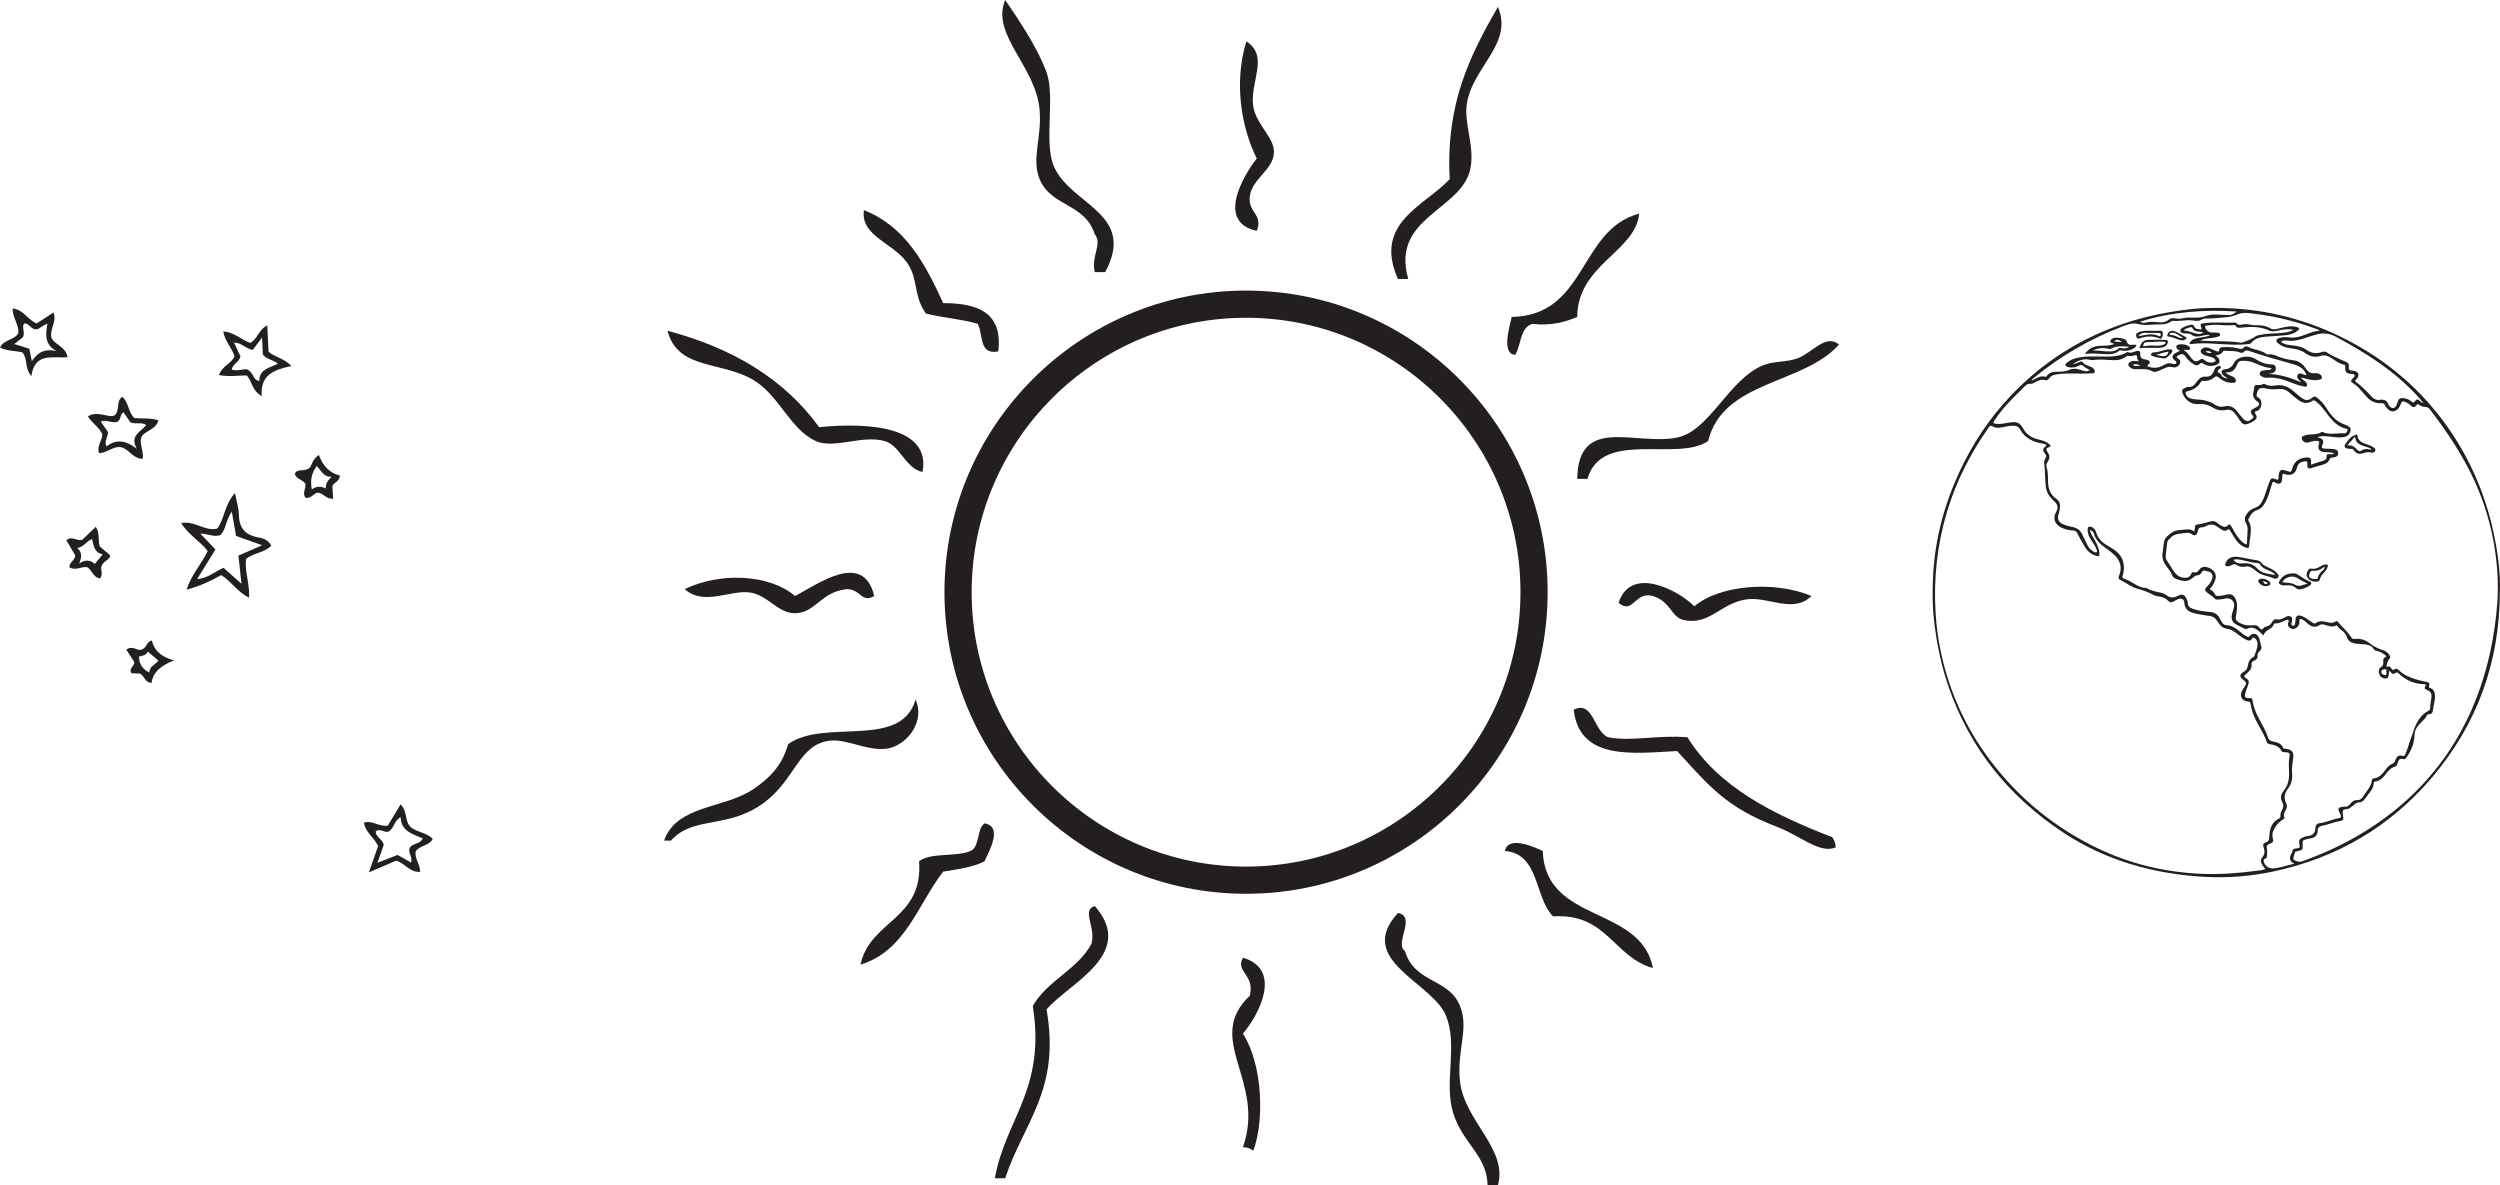 <?xml version="1.0" encoding="UTF-8"?>
<svg xmlns="http://www.w3.org/2000/svg" xmlns:xlink="http://www.w3.org/1999/xlink" width="366.684pt" height="173.827pt" viewBox="0 0 366.684 173.827" version="1.1">
<defs>
<clipPath id="clip1">
  <path d="M 283 45 L 366.684 45 L 366.684 129 L 283 129 Z M 283 45 "/>
</clipPath>
<clipPath id="clip2">
  <path d="M 203 133 L 220 133 L 220 173.828 L 203 173.828 Z M 203 133 "/>
</clipPath>
</defs>
<g id="surface1">
<g clip-path="url(#clip1)" clip-rule="nonzero">
<path style=" stroke:none;fill-rule:evenodd;fill:rgb(13.73%,12.16%,12.549%);fill-opacity:1;" d="M 323.48 51.559 C 323.738 51.738 324.02 51.82 324.383 51.777 C 324.125 51.41 323.809 51.473 323.48 51.559 M 314.012 53.574 C 313.621 53.574 313.242 53.234 312.805 53.543 C 313.336 53.742 313.398 53.746 314.012 53.574 M 350.043 98.594 C 349.93 98.48 350.188 98.156 349.859 98.164 C 349.629 98.168 349.293 98.227 349.281 98.547 C 349.273 98.84 349.535 98.988 349.805 99.012 C 350.078 99.031 350.016 98.781 350.043 98.594 M 328.031 45.688 C 323.266 45.379 318.578 45.734 313.926 47.168 C 314.219 47.426 314.457 47.387 314.691 47.32 C 315.324 47.152 315.965 47.195 316.602 47.266 C 317.141 47.324 317.637 47.258 318.066 46.914 C 318.336 46.703 318.633 46.605 318.961 46.68 C 319.371 46.773 319.781 46.77 320.184 46.676 C 321.266 46.422 322.371 46.793 323.496 46.355 C 324.535 45.949 325.758 46.207 326.898 46.215 C 327.363 46.215 327.715 46 328.031 45.688 M 355.457 59.102 C 355.121 58.715 354.859 58.398 354.582 58.098 C 351.188 54.387 347.012 51.746 342.625 49.398 C 341.781 48.945 340.871 48.781 339.926 49.02 C 339.41 49.152 338.902 49.309 338.398 49.484 C 337.426 49.82 336.457 50.109 335.406 49.949 C 335.125 49.91 334.84 49.941 334.547 50.109 C 334.941 50.484 335.402 50.559 335.867 50.613 C 336.703 50.707 337.547 50.781 338.258 51.285 C 338.938 51.77 339.656 51.926 340.461 51.664 C 340.719 51.582 341.031 51.504 341.262 51.668 C 342.141 52.297 343.16 52.637 344.121 53.09 C 344.441 53.238 344.574 53.457 344.512 53.773 C 344.418 54.254 344.684 54.352 345.066 54.367 C 345.172 54.371 345.277 54.391 345.383 54.418 C 345.898 54.559 346.051 54.914 345.797 55.387 C 345.734 55.504 345.641 55.613 345.543 55.707 C 345.398 55.852 345.414 55.949 345.586 56.062 C 346.457 56.645 347.145 57.426 347.859 58.176 C 348.191 58.527 348.543 58.719 349.023 58.645 C 349.645 58.551 350.125 58.703 350.328 59.367 C 350.355 59.449 350.426 59.523 350.484 59.59 C 350.844 59.984 351.281 59.926 351.5 59.438 C 351.598 59.234 351.652 59.012 351.73 58.797 C 351.84 58.512 352.027 58.371 352.359 58.383 C 352.902 58.406 353.363 58.602 353.773 58.941 C 353.938 59.074 354.016 59.082 354.164 58.898 C 354.5 58.48 354.633 58.492 355.023 58.887 C 355.113 58.977 355.199 59.055 355.457 59.102 M 303.988 53.406 C 304.391 53.395 304.719 53.184 305.078 53.074 C 305.223 53.027 305.375 52.926 305.484 53.109 C 305.699 53.477 306.082 53.562 306.43 53.699 C 306.66 53.789 306.895 53.867 307.062 54.055 C 307.199 54.207 307.305 54.391 307.234 54.594 C 307.168 54.789 306.957 54.742 306.797 54.762 C 306.66 54.781 306.523 54.77 306.387 54.777 C 304.957 54.852 303.523 54.699 302.09 54.855 C 301.508 54.922 300.945 54.953 300.559 55.496 C 300.434 55.676 300.227 55.848 299.969 55.762 C 299.469 55.59 299.047 55.801 298.617 56 C 298.383 56.105 298.133 56.316 297.91 56.293 C 297.281 56.223 296.984 56.656 296.621 57.012 C 296.156 57.473 295.691 57.934 295.23 58.402 C 294.234 59.414 293.309 60.484 292.527 61.676 C 292.332 61.973 292.32 62.113 292.734 62.16 C 293.387 62.234 294.008 62.105 294.637 61.996 C 295.805 61.797 296.219 61.918 296.773 62.902 C 297.32 63.879 298.18 64.289 299.195 64.512 C 299.707 64.625 300.188 64.812 300.594 65.156 C 300.801 65.328 300.816 65.516 300.539 65.586 C 300.012 65.727 300.105 66.02 300.328 66.328 C 300.672 66.797 300.656 67.25 300.352 67.727 C 300.211 67.941 300.082 68.168 300.168 68.449 C 300.379 69.145 300.395 69.859 300.395 70.578 C 300.391 71.641 300.711 72.551 301.625 73.188 C 302.035 73.473 302.195 73.875 302.152 74.379 C 302.125 74.734 302.031 75.07 301.934 75.402 C 301.695 76.211 301.957 76.645 302.762 76.961 C 303.199 77.133 303.668 77.223 304.125 77.332 C 304.691 77.469 305.121 77.766 305.371 78.309 C 305.621 78.848 305.879 79.383 306.152 79.91 C 306.375 80.352 306.68 80.734 307.148 80.945 C 307.273 81 307.43 81.07 307.535 80.98 C 307.656 80.883 307.559 80.73 307.512 80.605 C 307.316 80.051 306.953 79.594 306.652 79.102 C 306.371 78.637 306.164 78.156 306.203 77.594 C 306.223 77.281 306.375 77.195 306.652 77.262 C 307.082 77.363 307.328 77.676 307.445 78.07 C 307.707 78.965 308.305 79.559 309.09 80.004 C 309.383 80.168 309.664 80.352 309.945 80.535 C 310.684 81.016 311.246 81.633 311.441 82.523 C 311.582 83.164 311.535 83.801 311.344 84.418 C 311.27 84.652 311.285 84.793 311.535 84.871 C 312.676 85.219 313.543 86.211 314.816 86.246 C 314.871 86.246 314.926 86.293 314.98 86.324 C 315.355 86.539 315.762 86.656 316.176 86.766 C 316.719 86.914 317.336 86.949 317.766 87.297 C 318.379 87.789 318.887 87.68 319.516 87.363 C 320.117 87.059 320.504 87.277 320.75 87.922 C 320.812 88.074 320.875 88.238 320.883 88.402 C 320.906 88.93 321.23 89.164 321.684 89.316 C 322.484 89.59 323.316 89.688 324.148 89.766 C 324.844 89.836 325.32 90.129 325.609 90.762 C 325.695 90.957 325.812 91.137 325.93 91.312 C 326.059 91.512 326.242 91.684 326.477 91.688 C 327.348 91.715 327.992 92.184 328.617 92.711 C 328.918 92.969 329.234 93.211 329.602 93.375 C 329.734 93.434 329.828 93.469 329.949 93.312 C 330.359 92.789 330.973 92.863 331.289 93.453 C 331.496 93.852 331.5 94.309 331.652 94.723 C 331.758 95.008 331.707 95.258 331.469 95.465 C 331.273 95.641 331.102 95.848 331.125 96.133 C 331.168 96.555 330.957 96.785 330.59 96.926 C 330.355 97.016 330.211 97.168 330.246 97.445 C 330.301 97.93 330.074 98.297 329.719 98.602 C 329.559 98.738 329.406 98.891 329.254 99.039 C 329.113 99.18 329.133 99.27 329.312 99.387 C 329.891 99.762 329.938 99.941 329.699 100.598 C 329.57 100.957 329.406 101.305 329.324 101.672 C 329.188 102.277 329.32 102.43 329.938 102.395 C 330.219 102.375 330.363 102.441 330.398 102.738 C 330.496 103.582 330.809 104.355 331.18 105.113 C 331.668 106.109 332.293 107.043 332.633 108.109 C 332.762 108.512 332.969 108.68 333.375 108.762 C 333.984 108.883 334.613 109.027 334.891 109.707 C 334.945 109.84 335.062 109.809 335.164 109.82 C 336.195 109.926 336.488 110.301 336.332 111.328 C 336.227 112.023 336.125 112.719 336.188 113.422 C 336.27 114.262 336.094 115.027 335.57 115.699 C 335.059 116.359 334.93 117.062 335.324 117.828 C 335.496 118.172 335.457 118.492 335.254 118.82 C 335.066 119.133 334.895 119.465 335.051 119.855 C 335.121 120.043 334.953 120.125 334.828 120.207 C 334.457 120.453 334.113 120.734 333.859 121.102 C 333.512 121.598 333.219 122.133 333.332 122.754 C 333.465 123.496 333.5 123.5 332.82 123.809 C 332.539 123.934 332.391 124.043 332.488 124.41 C 332.578 124.738 332.508 125.105 332.52 125.457 C 332.531 125.691 332.473 125.875 332.227 125.957 C 331.961 126.039 331.984 126.223 332.051 126.434 C 332.258 127.078 332.816 127.441 333.543 127.367 C 334.512 127.262 335.426 126.914 336.516 126.688 C 335.559 126.199 335.871 125.602 336.191 125 C 336.203 124.977 336.211 124.941 336.215 124.914 C 336.246 124.578 336.426 124.465 336.762 124.445 C 337.305 124.418 337.398 124.27 337.254 123.746 C 337.141 123.336 337.277 123.059 337.645 122.887 C 337.863 122.785 338.094 122.676 338.328 122.652 C 339.102 122.582 339.598 122.281 339.617 121.414 C 339.621 121.113 339.766 120.809 340.145 120.762 C 341.164 120.641 342.094 120.164 343.102 119.996 C 343.367 119.949 343.387 119.805 343.336 119.613 C 343.309 119.48 343.238 119.359 343.176 119.234 C 342.848 118.57 342.922 118.426 343.664 118.336 C 343.738 118.328 343.816 118.309 343.891 118.32 C 344.25 118.367 344.496 118.203 344.711 117.938 C 344.945 117.645 345.254 117.336 345.605 117.359 C 346.273 117.398 346.543 117.012 346.793 116.527 C 346.844 116.434 346.918 116.355 346.984 116.27 C 347.402 115.723 347.805 115.168 347.891 114.453 C 347.91 114.309 347.969 114.203 348.145 114.184 C 348.945 114.09 349.426 113.543 349.867 112.941 C 350.125 112.582 350.414 112.227 350.832 112.059 C 351.121 111.941 351.25 111.77 351.348 111.492 C 351.566 110.875 351.809 110.734 352.406 110.871 C 352.637 110.926 352.715 110.844 352.781 110.672 C 352.875 110.445 352.973 110.223 353.051 109.992 C 353.395 108.984 353.703 107.965 354.078 106.969 C 354.5 105.836 355.086 104.809 356.227 104.23 C 356.383 104.152 356.438 104.016 356.438 103.855 C 356.438 103.363 356.551 102.887 356.613 102.406 C 356.707 101.695 356.539 101.418 355.875 101.145 C 355.668 101.059 355.574 100.953 355.688 100.727 C 355.738 100.625 355.844 100.531 355.781 100.371 C 355.715 100.367 355.645 100.352 355.57 100.352 C 354.254 100.324 353.098 99.883 352.098 99.031 C 351.836 98.812 351.637 98.391 351.188 98.816 C 351.078 98.918 350.844 98.797 350.703 98.656 C 350.625 98.578 350.602 98.434 350.414 98.414 C 350.395 98.625 350.383 98.832 350.359 99.039 C 350.324 99.359 350.164 99.555 349.82 99.523 C 349.398 99.484 349.098 99.254 348.969 98.859 C 348.848 98.48 348.867 98.066 349.242 97.832 C 349.547 97.641 349.586 97.406 349.562 97.105 C 349.539 96.809 349.543 96.535 349.883 96.379 C 350.113 96.273 349.93 96.152 349.832 96.078 C 349.48 95.812 349.117 95.559 348.664 95.488 C 348.445 95.453 348.262 95.383 348.145 95.168 C 347.953 94.832 347.625 94.672 347.258 94.582 C 346.703 94.445 346.137 94.488 345.574 94.406 C 344.945 94.316 344.434 94.094 344.227 93.43 C 344.148 93.18 344.004 92.961 343.828 92.77 C 343.504 92.426 343.059 92.207 342.805 91.793 C 342.758 91.715 342.68 91.703 342.609 91.746 C 342.109 92.051 341.637 91.82 341.156 91.691 C 340.848 91.605 340.531 91.492 340.227 91.688 C 339.496 92.156 338.902 91.891 338.352 91.352 C 338.121 91.129 337.879 90.922 337.562 90.816 C 337.348 90.746 337.246 90.789 337.266 91.035 C 337.293 91.367 337.215 91.68 336.992 91.93 C 336.723 92.23 336.371 92.352 336.004 92.168 C 335.664 91.996 335.492 91.699 335.637 91.289 C 335.676 91.18 335.75 91.035 335.656 90.945 C 335.547 90.84 335.391 90.91 335.27 90.961 C 334.75 91.172 334.262 91.48 333.668 91.434 C 333.543 91.426 333.531 91.523 333.496 91.609 C 333.371 91.941 333.102 92.148 332.805 92.312 C 332.441 92.516 332.129 92.754 331.988 93.207 C 331.734 92.965 331.52 92.746 331.293 92.547 C 330.785 92.113 330.23 91.891 329.578 92.227 C 329.438 92.297 329.324 92.273 329.191 92.203 C 328.844 92.02 328.484 91.852 328.133 91.672 C 327.414 91.301 327.184 90.801 327.387 90.016 C 327.473 89.691 327.598 89.379 327.668 89.055 C 327.855 88.234 327.203 87.598 326.391 87.785 C 326.238 87.82 326.094 87.863 325.941 87.875 C 325.578 87.91 325.102 88.055 324.879 87.824 C 324.492 87.418 323.996 87.18 323.602 86.805 C 323.355 86.57 323.383 86.355 323.637 86.113 C 323.988 85.773 324.309 85.402 324.453 84.918 C 324.645 84.277 324.379 83.871 323.73 83.785 C 323.625 83.77 323.523 83.742 323.418 83.715 C 323.223 83.66 323.074 83.691 322.965 83.898 C 322.848 84.113 322.672 84.355 322.43 84.359 C 321.961 84.375 321.711 84.684 321.375 84.93 C 320.785 85.355 320.098 85.23 319.449 85.008 C 319.137 84.898 318.766 84.789 318.641 84.457 C 318.422 83.871 318.027 83.41 317.668 82.922 C 317.305 82.422 317.109 81.871 317.176 81.25 C 317.234 80.707 317.328 80.168 317.383 79.625 C 317.43 79.191 317.598 78.91 317.945 78.586 C 318.523 78.039 319.094 77.75 319.895 77.73 C 320.555 77.711 321.211 77.434 321.84 77.973 C 321.883 77.684 321.926 77.488 321.941 77.293 C 321.961 77.082 322.043 76.953 322.273 76.934 C 322.973 76.863 323.637 76.625 324.312 76.457 C 324.602 76.387 324.844 76.434 325.082 76.617 C 325.398 76.855 325.711 77.105 326.098 77.227 C 326.258 77.273 326.434 77.355 326.605 77.188 C 326.992 76.805 327.047 76.816 327.316 77.273 C 327.684 77.891 328 78.535 328.477 79.078 C 328.77 79.418 329.082 79.734 329.531 79.867 C 329.566 79.453 329.621 79.074 329.617 78.695 C 329.613 78.035 329.816 77.344 329.434 76.727 C 329.141 76.25 329.242 75.828 329.52 75.406 C 329.824 74.941 330.277 74.637 330.781 74.461 C 331.395 74.25 331.699 73.809 331.941 73.262 C 332.301 72.453 332.504 71.59 332.832 70.77 C 333.109 70.074 333.145 70.051 333.867 70.316 C 334.125 70.41 334.207 70.332 334.207 70.09 C 334.203 69.98 334.203 69.871 334.215 69.766 C 334.305 68.922 334.562 68.758 335.355 69.051 C 335.441 69.082 335.527 69.113 335.613 69.141 C 335.922 69.25 336.094 69.207 336.18 68.824 C 336.395 67.895 336.977 67.312 337.945 67.148 C 338.871 66.992 339.059 67.152 338.945 68.062 C 338.945 68.086 338.969 68.113 338.984 68.148 C 339.578 67.953 340.164 67.746 340.758 67.574 C 341.082 67.484 341.27 67.332 341.242 66.977 C 341.215 66.664 341.371 66.59 341.66 66.617 C 341.883 66.637 342.125 66.68 342.383 66.496 C 341.84 66.293 341.332 66.355 340.84 66.305 C 340.223 66.242 339.922 65.824 340.09 65.266 C 340.246 64.73 340.168 64.637 339.598 64.664 C 339.215 64.684 338.859 64.836 338.488 64.914 C 338.125 64.992 337.668 64.699 337.617 64.352 C 337.551 63.926 337.934 63.945 338.176 63.828 C 338.203 63.816 338.234 63.812 338.262 63.805 C 339.012 63.637 339.832 63.824 340.523 63.359 C 340.551 63.34 340.617 63.352 340.656 63.367 C 341.719 63.832 342.828 63.488 343.914 63.551 C 344.184 63.566 344.258 63.262 344.316 63.074 C 344.387 62.848 344.113 62.895 344 62.859 C 343.512 62.711 343.066 62.488 342.668 62.176 C 342.035 61.68 341.574 61.031 341.098 60.398 C 340.672 59.836 340.238 59.289 339.668 58.867 C 339.516 58.754 339.383 58.648 339.18 58.789 C 338.398 59.328 337.672 59.109 336.992 58.59 C 336.582 58.273 336.188 57.938 335.801 57.59 C 335.359 57.188 334.871 57.008 334.262 57.059 C 333.656 57.117 333.043 57.137 332.441 56.996 C 331.465 56.762 331.16 56.949 330.988 57.898 C 330.957 58.078 330.977 58.18 331.148 58.266 C 331.59 58.484 331.727 58.883 331.676 59.336 C 331.625 59.789 331.41 60.168 330.957 60.309 C 330.621 60.41 330.68 60.512 330.832 60.738 C 331.098 61.133 331.039 61.387 330.66 61.68 C 330.43 61.855 330.172 61.988 329.902 62.094 C 329.199 62.363 328.992 62.309 328.555 61.699 C 328.297 61.34 328.07 60.957 327.793 60.617 C 327.48 60.227 327.039 60 326.543 60.113 C 325.809 60.281 325.152 60.156 324.535 59.762 C 323.906 59.367 323.242 59.215 322.492 59.266 C 321.441 59.34 320.602 58.773 320.172 57.812 C 319.949 57.305 320.016 57.102 320.516 56.879 C 320.664 56.812 320.84 56.742 320.996 56.754 C 321.508 56.797 321.809 56.531 322.082 56.148 C 322.406 55.691 322.82 55.191 323.387 55.246 C 324.27 55.336 324.57 54.867 324.812 54.184 C 324.906 53.922 325.121 53.73 325.418 53.68 C 325.527 53.656 325.641 53.672 325.707 53.766 C 325.777 53.867 325.75 54.012 325.664 54.055 C 325.02 54.387 325.309 54.629 325.727 54.871 C 325.75 54.883 325.777 54.91 325.785 54.938 C 325.949 55.41 326.371 55.445 326.824 55.543 C 326.543 55.332 326.25 55.227 326.051 54.992 C 325.715 54.602 325.789 54.227 326.297 54.176 C 326.996 54.109 327.371 53.805 327.707 53.172 C 328.18 52.281 329.844 52.02 330.836 52.668 C 331.594 53.164 332.363 53.445 333.258 53.453 C 333.57 53.457 333.773 53.625 333.801 53.957 C 333.832 54.293 333.734 54.555 333.391 54.688 C 333.168 54.773 332.93 54.766 332.695 54.809 C 334.387 54.941 336 55.363 337.539 56.102 C 337.43 55.934 337.277 55.828 337.164 55.691 C 336.984 55.473 336.828 55.23 337.039 54.949 C 337.234 54.691 337.488 54.758 337.742 54.859 C 337.914 54.922 338.074 55.07 338.285 54.969 C 337.949 54.152 337.43 53.715 336.312 53.41 C 334.113 52.809 331.93 52.164 329.766 51.441 C 329.516 51.359 329.332 51.379 329.156 51.574 C 329.012 51.734 328.828 51.809 328.617 51.723 C 327.875 51.41 327.086 51.512 326.316 51.453 C 326.223 51.445 326.129 51.441 326.07 51.535 C 325.832 51.926 325.441 52.074 324.953 52.145 C 325.086 52.25 325.172 52.312 325.246 52.383 C 325.738 52.855 325.637 53.328 324.988 53.551 C 324.363 53.77 323.75 53.715 323.195 53.359 C 322.98 53.223 322.828 53.18 322.637 53.371 C 322.352 53.664 322.055 53.617 321.73 53.41 C 321.266 53.105 320.852 52.738 320.543 52.281 C 320.262 51.863 319.961 51.871 319.574 52.074 C 319.164 52.289 319.148 52.383 319.527 52.645 C 319.723 52.777 319.836 52.934 319.785 53.18 C 319.684 53.664 319.121 54.012 318.645 53.855 C 318.246 53.727 317.895 53.828 317.543 53.984 C 317.207 54.133 316.875 54.281 316.539 54.426 C 316.277 54.535 315.957 54.602 315.738 54.477 C 314.953 54.027 314.113 54.156 313.281 54.152 C 312.984 54.152 312.699 54.102 312.465 53.914 C 312.301 53.781 312.109 53.637 312.176 53.387 C 312.238 53.164 312.422 53.059 312.641 52.988 C 312.988 52.879 313.332 52.98 313.734 52.988 C 313.664 52.914 313.625 52.875 313.59 52.832 C 313.398 52.617 313.543 52.184 313.332 52.109 C 313.105 52.027 312.805 52.262 312.5 52.23 C 312.297 52.211 312.078 52.125 311.883 52.277 C 311.125 52.867 310.246 52.875 309.352 52.797 C 308.684 52.742 308.016 52.723 307.344 52.77 C 307.105 52.789 306.887 52.871 306.625 52.797 C 305.641 52.508 304.793 52.902 303.988 53.406 M 320.281 51.316 C 320.465 51.461 320.586 51.543 320.691 51.645 C 320.812 51.762 320.93 51.887 321.031 52.016 C 321.184 52.207 321.312 52.414 321.473 52.602 C 321.891 53.074 322.16 53.109 322.676 52.754 C 322.891 52.605 323.066 52.594 323.285 52.777 C 323.688 53.113 324.152 53.285 324.684 53.121 C 325.02 53.023 325.055 52.848 324.789 52.617 C 324.574 52.434 324.305 52.371 324.039 52.297 C 323.691 52.199 323.316 52.156 323.023 51.914 C 322.699 51.645 322.699 51.387 323.031 51.129 C 323.344 50.887 323.691 50.922 324.031 51.055 C 324.383 51.191 324.723 51.371 325.078 51.504 C 325.234 51.562 325.488 51.645 325.5 51.355 C 325.516 50.949 325.793 50.934 326.062 50.914 C 326.859 50.855 327.645 50.945 328.418 51.133 C 328.648 51.188 328.871 51.238 329.051 51.023 C 329.289 50.734 329.555 50.746 329.859 50.922 C 330.043 51.023 330.25 51.098 330.453 51.16 C 331.121 51.355 331.82 51.469 332.395 51.906 C 332.496 51.988 332.625 51.996 332.746 51.98 C 333.141 51.93 333.504 52.031 333.859 52.18 C 334.652 52.508 335.465 52.746 336.32 52.836 C 337.102 52.914 337.688 53.305 338.121 53.949 C 338.16 54.012 338.215 54.066 338.258 54.129 C 338.566 54.551 338.941 54.809 339.496 54.734 C 339.789 54.695 340.078 54.766 340.324 54.938 C 340.48 55.047 340.574 55.203 340.559 55.406 C 340.543 55.629 340.352 55.645 340.195 55.688 C 339.852 55.781 339.504 55.77 339.152 55.734 C 338.617 55.68 338.102 55.516 337.512 55.359 C 337.691 55.727 338.016 55.816 338.207 56.051 C 338.344 56.211 338.449 56.406 338.363 56.594 C 338.266 56.797 338.035 56.703 337.871 56.676 C 337.328 56.578 336.809 56.414 336.297 56.203 C 335.078 55.707 333.844 55.285 332.496 55.41 C 332.234 55.434 331.98 55.348 331.75 55.223 C 331.57 55.125 331.418 55.004 331.453 54.758 C 331.488 54.531 331.633 54.418 331.844 54.363 C 332.125 54.289 332.414 54.277 332.703 54.273 C 332.902 54.27 333.086 54.242 333.191 53.977 C 332.293 53.949 331.531 53.613 330.77 53.27 C 330.129 52.98 329.461 52.891 328.762 52.926 C 328.508 52.941 328.348 53.016 328.234 53.258 C 327.898 54.008 327.555 54.77 326.426 54.594 C 326.648 54.918 326.891 54.977 327.109 55.074 C 327.32 55.164 327.539 55.23 327.715 55.391 C 327.883 55.543 327.988 55.738 327.922 55.961 C 327.855 56.184 327.629 56.137 327.453 56.148 C 326.66 56.191 326.004 55.852 325.418 55.363 C 325.18 55.164 325.016 55.129 324.762 55.355 C 324.34 55.738 323.82 55.902 323.246 55.867 C 323.082 55.859 322.91 55.828 322.805 56.02 C 322.371 56.816 321.652 57.211 320.801 57.398 C 320.578 57.449 320.547 57.551 320.602 57.754 C 320.684 58.078 320.883 58.289 321.184 58.402 C 321.457 58.508 321.738 58.566 322.031 58.574 C 323.047 58.613 324.023 58.773 324.891 59.367 C 325.289 59.637 325.742 59.73 326.246 59.609 C 326.938 59.438 327.543 59.641 328.012 60.191 C 328.305 60.539 328.59 60.898 328.871 61.258 C 329.008 61.43 329.16 61.578 329.352 61.672 C 329.805 61.898 330.109 61.609 330.402 61.344 C 330.691 61.074 330.363 60.926 330.246 60.742 C 330.07 60.465 330.082 60.219 330.371 60.035 C 330.574 59.902 330.805 59.812 331.012 59.691 C 331.422 59.453 331.465 59.137 331.082 58.875 C 330.52 58.496 330.352 58.016 330.547 57.375 C 330.625 57.117 330.566 56.777 330.715 56.594 C 330.898 56.375 331.262 56.496 331.547 56.473 C 331.781 56.449 331.961 56.203 332.238 56.355 C 332.715 56.617 333.242 56.617 333.754 56.535 C 334.75 56.375 335.582 56.691 336.332 57.32 C 336.738 57.664 337.129 58.031 337.562 58.344 C 338.184 58.793 338.582 58.785 339.172 58.305 C 339.422 58.098 339.578 58.141 339.805 58.301 C 340.414 58.734 340.879 59.301 341.266 59.922 C 341.949 61.035 342.793 61.934 344.078 62.332 C 344.164 62.359 344.242 62.414 344.324 62.453 C 344.93 62.746 344.855 63.078 344.609 63.574 C 344.438 63.922 344.105 64.043 343.75 64.109 C 343.125 64.223 342.508 64.109 341.887 64.059 C 341.25 64.008 340.605 63.867 339.895 64.121 C 340.074 64.18 340.176 64.207 340.273 64.242 C 340.746 64.414 340.871 64.715 340.668 65.172 C 340.445 65.676 340.504 65.777 341.055 65.812 C 341.512 65.844 341.973 65.805 342.422 65.895 C 342.719 65.953 342.93 66.082 342.949 66.426 C 342.965 66.75 342.82 66.949 342.516 67.035 C 342.355 67.078 342.191 67.109 342.023 67.125 C 341.902 67.141 341.793 67.141 341.734 67.289 C 341.508 67.891 340.992 68.09 340.43 68.238 C 340.02 68.348 339.602 68.449 339.207 68.602 C 338.609 68.828 338.387 68.711 338.43 68.059 C 338.457 67.613 338.277 67.598 337.934 67.68 C 337.445 67.797 337.09 67.926 336.926 68.543 C 336.645 69.625 335.973 69.863 334.844 69.469 C 334.824 69.508 334.789 69.543 334.785 69.586 C 334.754 69.859 334.738 70.133 334.707 70.406 C 334.648 70.91 334.316 71.086 333.867 70.848 C 333.359 70.582 333.355 70.582 333.188 71.145 C 332.922 72.02 332.699 72.906 332.246 73.711 C 331.965 74.207 331.652 74.637 331.047 74.824 C 330.449 75.012 330.094 75.504 329.824 76.059 C 329.754 76.207 329.738 76.34 329.836 76.488 C 330.109 76.902 330.148 77.367 330.137 77.848 C 330.117 78.598 329.949 79.328 329.891 80.07 C 329.863 80.426 329.711 80.414 329.441 80.332 C 328.832 80.137 328.363 79.762 328 79.254 C 327.68 78.793 327.391 78.309 327.098 77.828 C 326.988 77.652 326.91 77.535 326.688 77.723 C 326.453 77.914 326.168 77.871 325.918 77.723 C 325.668 77.574 325.426 77.414 325.191 77.246 C 324.734 76.91 324.254 76.84 323.73 77.082 C 323.484 77.195 323.219 77.348 322.961 77.352 C 322.535 77.352 322.414 77.574 322.363 77.926 C 322.355 77.984 322.344 78.043 322.32 78.102 C 322.145 78.551 321.895 78.633 321.5 78.363 C 321.273 78.207 321.02 78.117 320.766 78.156 C 319.859 78.285 318.859 78.176 318.211 79.051 C 318.195 79.074 318.164 79.09 318.141 79.105 C 317.973 79.215 317.902 79.371 317.883 79.566 C 317.832 80.02 317.742 80.469 317.711 80.926 C 317.684 81.328 317.539 81.785 317.777 82.129 C 318.145 82.656 318.445 83.219 318.801 83.75 C 318.965 83.992 319.156 84.211 319.387 84.391 C 319.766 84.684 320.199 84.77 320.676 84.734 C 321.094 84.703 321.285 84.453 321.426 84.109 C 321.492 83.938 321.637 83.898 321.805 83.945 C 322.121 84.031 322.324 83.867 322.512 83.648 C 322.648 83.488 322.762 83.293 322.969 83.211 C 323.641 82.945 324.746 83.5 324.941 84.188 C 325.016 84.449 325.008 84.691 324.945 84.953 C 324.832 85.426 324.582 85.816 324.293 86.195 C 324.227 86.281 324.016 86.426 324.246 86.512 C 324.586 86.637 324.734 86.898 324.875 87.191 C 324.961 87.367 325.113 87.395 325.293 87.406 C 325.742 87.43 326.168 87.301 326.598 87.203 C 327.152 87.078 327.496 87.203 327.801 87.676 C 328.008 88.004 328.102 88.367 328.117 88.758 C 328.145 89.355 328.016 89.938 327.93 90.523 C 327.887 90.824 327.984 91.004 328.219 91.176 C 328.902 91.676 329.668 91.785 330.477 91.711 C 330.812 91.68 331.105 91.703 331.332 92.012 C 331.535 92.281 331.773 92.492 332.062 92.062 C 332.121 91.98 332.27 91.938 332.387 91.914 C 332.785 91.824 333.07 91.602 333.254 91.238 C 333.383 90.992 333.602 90.766 333.863 90.832 C 334.418 90.969 334.836 90.707 335.281 90.477 C 335.535 90.344 335.805 90.289 336.055 90.477 C 336.281 90.648 336.176 90.895 336.164 91.117 C 336.152 91.352 335.926 91.707 336.305 91.762 C 336.695 91.82 336.613 91.402 336.676 91.152 C 336.68 91.125 336.676 91.094 336.676 91.062 C 336.699 90.316 336.977 90.121 337.691 90.387 C 337.93 90.477 338.145 90.633 338.359 90.77 C 338.641 90.953 338.91 91.152 339.191 91.332 C 339.32 91.414 339.5 91.512 339.621 91.418 C 340.246 90.934 340.895 91.172 341.547 91.301 C 341.898 91.371 342.25 91.383 342.559 91.16 C 342.699 91.062 342.793 91.074 342.906 91.207 C 343.543 91.961 344.305 92.613 344.844 93.453 C 344.988 93.68 345.145 93.75 345.402 93.719 C 346.199 93.621 346.918 93.844 347.543 94.332 C 348.09 94.762 348.684 95.086 349.344 95.301 C 349.691 95.41 350.035 95.559 350.289 95.836 C 350.5 96.066 350.711 96.371 350.461 96.641 C 350.137 96.988 350.074 97.375 350.039 97.828 C 350.402 97.629 350.605 97.805 350.777 98.07 C 350.883 98.227 350.965 98.375 351.199 98.18 C 351.414 97.996 351.645 98.09 351.844 98.289 C 352.32 98.773 352.906 99.094 353.535 99.352 C 354.301 99.66 355.098 99.867 355.902 100.012 C 356.309 100.082 356.395 100.254 356.289 100.59 C 356.242 100.746 356.234 100.84 356.414 100.902 C 357.027 101.109 357.16 101.594 357.152 102.176 C 357.145 102.836 356.914 103.461 356.855 104.109 C 356.82 104.496 356.68 104.746 356.258 104.762 C 356.105 104.762 356.008 104.832 355.938 104.973 C 355.742 105.359 355.438 105.656 355.125 105.953 C 354.594 106.465 354.164 107.043 354.145 107.805 C 354.113 109.023 353.668 110.078 352.992 111.066 C 352.836 111.297 352.688 111.41 352.441 111.332 C 352.004 111.195 351.84 111.43 351.719 111.789 C 351.629 112.043 351.566 112.363 351.277 112.449 C 350.594 112.648 350.199 113.164 349.805 113.691 C 349.449 114.172 349.02 114.547 348.402 114.621 C 348.227 114.641 348.168 114.703 348.16 114.871 C 348.133 115.559 347.73 116.059 347.32 116.555 C 346.926 117.031 346.719 117.711 345.895 117.703 C 345.605 117.699 345.371 117.988 345.125 118.172 C 344.969 118.289 344.797 118.395 344.648 118.523 C 344.348 118.781 343.754 118.59 343.648 118.898 C 343.547 119.203 343.691 119.641 343.699 120.016 C 343.703 120.219 343.621 120.336 343.426 120.371 C 342.461 120.539 341.559 120.934 340.602 121.117 C 340.195 121.195 339.961 121.379 339.953 121.785 C 339.945 122.559 339.5 122.891 338.797 122.988 C 338.664 123.008 338.531 123.043 338.398 123.074 C 337.699 123.25 337.699 123.25 337.738 123.961 C 337.77 124.609 337.73 124.66 337.078 124.824 C 336.945 124.855 336.805 124.867 336.688 124.926 C 336.594 124.969 336.316 125.988 336.379 126.039 C 336.691 126.309 337.062 126.434 337.473 126.387 C 337.621 126.371 337.766 126.301 337.906 126.25 C 341.605 124.91 345.109 123.191 348.367 120.984 C 353.133 117.758 357.066 113.734 360.066 108.816 C 362.566 104.719 364.23 100.301 365.25 95.617 C 365.773 93.199 366.125 90.758 366.293 88.305 C 366.484 85.645 366.301 82.977 365.887 80.332 C 365.363 76.988 364.402 73.777 363.016 70.695 C 361.301 66.891 359 63.453 356.484 60.148 C 356.281 59.879 356.086 59.691 355.715 59.684 C 355.402 59.676 355.082 59.57 354.82 59.371 C 354.648 59.238 354.57 59.246 354.438 59.434 C 354.203 59.758 353.918 59.828 353.605 59.488 C 353.418 59.289 353.184 59.141 352.934 59.023 C 352.395 58.766 352.285 58.812 352.086 59.355 C 351.898 59.863 351.555 60.246 351.027 60.328 C 350.535 60.402 350.234 60.02 349.953 59.672 C 349.902 59.613 349.852 59.551 349.832 59.48 C 349.742 59.164 349.531 59.133 349.238 59.141 C 348.453 59.164 347.773 58.895 347.23 58.316 C 346.875 57.938 346.539 57.543 346.203 57.148 C 345.926 56.82 345.617 56.527 345.254 56.297 C 344.719 55.953 344.707 55.887 345.141 55.441 C 345.258 55.32 345.43 55.203 345.371 55.027 C 345.312 54.84 345.098 54.887 344.938 54.859 C 344.305 54.766 343.902 54.746 343.988 53.797 C 344 53.68 344.023 53.535 343.855 53.504 C 343.039 53.359 342.445 52.805 341.766 52.402 C 341.34 52.152 340.906 52.039 340.414 52.195 C 339.586 52.453 338.812 52.309 338.121 51.797 C 337.535 51.363 336.867 51.207 336.164 51.113 C 335.547 51.027 334.926 50.93 334.402 50.547 C 334.168 50.379 333.84 50.188 333.895 49.902 C 333.949 49.613 334.328 49.578 334.609 49.504 C 335.078 49.383 335.547 49.477 336.02 49.512 C 337.527 49.613 338.762 48.59 340.234 48.5 C 340.164 48.422 340.102 48.387 340.035 48.359 C 336.98 47.195 333.832 46.387 330.582 46.016 C 329.895 45.934 329.188 45.789 328.492 46.016 C 327.863 46.227 327.281 46.48 326.562 46.527 C 325.676 46.59 324.785 46.719 323.887 46.719 C 323.582 46.719 323.238 46.68 322.992 46.84 C 322.516 47.148 322.055 47.074 321.543 46.996 C 320.59 46.855 319.633 47.176 318.672 47.059 C 318.617 47.051 318.551 47.082 318.504 47.117 C 318.043 47.469 317.508 47.578 316.953 47.57 C 315.812 47.562 314.676 47.809 313.523 47.508 C 312.785 47.312 312.043 47.609 311.348 47.871 C 306.637 49.66 302.324 52.148 298.418 55.336 C 298.34 55.402 298.25 55.469 298.176 55.543 C 298.105 55.617 297.965 55.652 297.984 55.809 C 298.035 55.793 298.066 55.789 298.094 55.777 C 298.707 55.508 299.262 55.023 300.016 55.27 C 300.09 55.293 300.16 55.238 300.203 55.168 C 300.566 54.566 301.152 54.539 301.762 54.523 C 302.355 54.504 302.957 54.508 303.512 54.258 C 304.02 54.027 304.516 54.059 305.027 54.219 C 305.258 54.293 305.492 54.371 305.727 54.426 C 305.992 54.484 306.262 54.496 306.492 54.246 C 306.172 54.094 305.867 53.945 305.617 53.727 C 305.387 53.523 305.195 53.477 304.891 53.645 C 304.398 53.91 303.844 53.992 303.293 53.824 C 302.875 53.695 302.832 53.453 303.16 53.188 C 303.555 52.871 304.008 52.652 304.5 52.527 C 305.773 52.203 307.07 52.281 308.363 52.297 C 309.57 52.312 310.777 52.32 311.879 51.719 C 311.945 51.68 312.039 51.617 312.086 51.641 C 312.547 51.848 312.945 51.613 313.363 51.492 C 313.727 51.383 313.957 51.543 313.922 51.914 C 313.871 52.508 314.191 52.684 314.691 52.727 C 314.793 52.734 314.898 52.777 314.996 52.812 C 315.387 52.953 315.434 53.199 315.117 53.48 C 315.051 53.539 314.945 53.555 314.941 53.707 C 315.758 54.066 316.586 54.016 317.328 53.566 C 317.793 53.285 318.199 53.195 318.695 53.359 C 318.863 53.414 319.09 53.461 319.191 53.266 C 319.305 53.047 319.082 52.945 318.949 52.828 C 318.52 52.457 318.539 52.137 319.035 51.824 C 319.258 51.684 319.5 51.57 319.77 51.426 C 319.535 51.359 319.383 51.266 319.289 51.09 C 319.211 50.941 319.121 50.789 319.309 50.645 C 319.688 50.352 320.855 50.508 321.141 50.895 C 321.203 50.977 321.277 51.066 321.238 51.184 C 321.184 51.336 321.039 51.309 320.926 51.316 C 320.746 51.324 320.562 51.316 320.281 51.316 M 300.191 65.25 C 299.941 65.168 299.758 65.086 299.566 65.055 C 298.168 64.816 296.984 64.266 296.273 62.945 C 296.074 62.578 295.695 62.43 295.262 62.438 C 294.828 62.449 294.414 62.523 293.996 62.609 C 293.426 62.723 292.84 62.875 292.301 62.555 C 292.008 62.379 291.883 62.422 291.695 62.688 C 289.039 66.469 286.945 70.527 285.609 74.957 C 284.137 79.828 283.59 84.812 283.902 89.895 C 284.02 91.848 284.273 93.773 284.684 95.68 C 285.934 101.5 288.336 106.805 291.926 111.551 C 296.121 117.098 301.363 121.383 307.629 124.402 C 312.379 126.695 317.406 127.902 322.676 128.156 C 325.43 128.285 328.156 128.094 330.879 127.734 C 331.344 127.676 331.832 127.66 332.277 127.469 C 332.117 127.262 331.957 127.094 331.844 126.898 C 331.609 126.512 331.457 126.148 331.84 125.711 C 332.188 125.309 332.207 124.77 332.012 124.281 C 331.863 123.902 331.98 123.668 332.312 123.562 C 332.789 123.418 332.84 123.113 332.855 122.668 C 332.887 121.555 333.211 120.562 334.316 120.023 C 334.445 119.961 334.496 119.875 334.477 119.738 C 334.434 119.383 334.578 119.082 334.738 118.781 C 334.941 118.406 334.961 118.027 334.75 117.648 C 334.43 117.07 334.527 116.52 334.926 116.031 C 335.57 115.242 335.777 114.34 335.746 113.348 C 335.719 112.602 335.664 111.855 335.781 111.113 C 335.891 110.43 335.852 110.375 335.145 110.324 C 334.965 110.312 334.73 110.344 334.645 110.164 C 334.285 109.41 333.582 109.266 332.871 109.133 C 332.652 109.094 332.527 109.004 332.453 108.785 C 332.203 108.043 331.832 107.359 331.445 106.684 C 330.832 105.609 330.277 104.508 330.109 103.262 C 330.074 102.992 329.992 102.926 329.727 102.902 C 328.824 102.828 328.441 102.102 328.863 101.293 C 328.965 101.105 329.094 100.934 329.207 100.754 C 329.543 100.227 329.516 100.07 329.016 99.695 C 328.445 99.266 328.457 98.902 329.078 98.559 C 329.422 98.359 329.617 98.125 329.684 97.715 C 329.773 97.156 329.945 96.609 330.555 96.359 C 330.609 96.336 330.648 96.242 330.668 96.176 C 330.812 95.758 330.984 95.348 331.074 94.918 C 331.172 94.445 331.156 93.969 330.742 93.613 C 330.598 93.488 330.441 93.402 330.332 93.629 C 330.121 94.082 329.793 93.984 329.453 93.828 C 328.918 93.59 328.477 93.211 328.008 92.867 C 327.586 92.559 327.145 92.266 326.621 92.215 C 326.129 92.164 325.809 91.906 325.535 91.543 C 325.391 91.348 325.242 91.152 325.105 90.949 C 324.867 90.609 324.566 90.402 324.137 90.352 C 323.426 90.262 322.719 90.145 322.02 89.996 C 321.152 89.809 320.445 89.453 320.379 88.395 C 320.348 87.867 319.949 87.684 319.453 87.887 C 319.23 87.98 319.012 88.098 318.805 88.223 C 318.5 88.402 318.25 88.391 317.996 88.113 C 317.715 87.801 317.332 87.633 316.926 87.535 C 316.586 87.449 316.203 87.449 315.91 87.285 C 315.141 86.855 314.336 86.57 313.484 86.344 C 312.602 86.105 311.867 85.5 311.051 85.098 C 310.746 84.941 310.668 84.801 310.805 84.465 C 311.297 83.27 311.02 82.238 310.082 81.359 C 309.68 80.984 309.238 80.656 308.793 80.34 C 308.039 79.816 307.398 79.207 307.121 78.293 C 307.043 78.035 306.883 77.812 306.523 77.746 C 306.695 78.375 307.039 78.855 307.324 79.367 C 307.645 79.941 307.91 80.531 307.922 81.215 C 307.93 81.559 307.824 81.637 307.492 81.543 C 306.707 81.328 306.152 80.824 305.75 80.156 C 305.363 79.52 305.023 78.852 304.672 78.191 C 304.551 77.957 304.395 77.836 304.109 77.82 C 303.637 77.793 303.172 77.699 302.723 77.543 C 301.535 77.129 300.961 76.203 301.594 75.062 C 301.93 74.461 301.801 73.957 301.305 73.52 C 301.211 73.438 301.133 73.344 301.043 73.262 C 300.492 72.738 300.148 72.109 300.059 71.352 C 299.926 70.219 299.992 69.07 299.828 67.938 C 299.789 67.68 299.871 67.406 300.023 67.199 C 300.219 66.93 300.141 66.75 299.949 66.523 C 299.566 66.07 299.594 65.867 300.035 65.441 C 300.078 65.402 300.109 65.352 300.191 65.25 M 366.664 86.945 C 366.609 97.141 363.34 106.191 356.758 113.977 C 350.609 121.242 342.801 125.82 333.477 127.816 C 330.113 128.535 326.715 128.805 323.301 128.609 C 315.914 128.184 308.957 126.266 302.715 122.164 C 294.645 116.859 288.867 109.73 285.738 100.539 C 284.691 97.461 284.047 94.293 283.676 91.062 C 283.41 88.777 283.414 86.488 283.543 84.215 C 283.848 78.965 285.191 73.953 287.41 69.184 C 289.285 65.156 291.699 61.496 294.734 58.25 C 299.449 53.211 305.09 49.602 311.641 47.418 C 314.695 46.398 317.832 45.758 321.031 45.379 C 323.281 45.113 325.547 45.109 327.789 45.25 C 333.488 45.621 338.898 47.133 344 49.73 C 350.117 52.848 355.195 57.172 359.125 62.816 C 362.348 67.449 364.527 72.543 365.727 78.055 C 366.359 80.98 366.777 83.93 366.664 86.945 "/>
</g>
<path style=" stroke:none;fill-rule:evenodd;fill:rgb(13.73%,12.16%,12.549%);fill-opacity:1;" d="M 320.262 48.465 C 320.859 48.512 321.324 48.688 321.797 48.836 C 322.508 49.051 322.82 49.027 323.207 48.742 C 323.012 48.711 322.836 48.672 322.656 48.656 C 322.211 48.625 321.766 48.598 321.566 48.09 C 321.512 47.957 321.387 47.988 321.289 48.008 C 320.945 48.062 320.609 48.137 320.262 48.465 M 336.395 48.375 C 335.754 48.227 335.129 48.289 334.5 48.406 C 333.949 48.508 333.359 48.734 332.84 48.488 C 331.52 47.867 330.156 47.895 328.77 48.051 C 328.438 48.086 328.141 48.148 327.93 47.801 C 327.836 47.648 327.668 47.684 327.512 47.695 C 326.902 47.738 326.297 47.73 325.688 47.672 C 325.016 47.605 324.348 47.648 323.68 47.738 C 323.574 47.754 323.418 47.742 323.438 47.934 C 323.477 48.344 323.98 48.781 324.406 48.777 C 324.711 48.777 325.016 48.773 325.316 48.793 C 325.48 48.805 325.605 48.914 325.629 49.082 C 325.656 49.262 325.492 49.309 325.371 49.355 C 325.059 49.473 324.727 49.52 324.395 49.566 C 323.871 49.645 323.32 49.625 322.746 49.957 C 322.938 49.969 323.027 49.973 323.113 49.977 C 324.934 50.105 326.77 49.961 328.586 50.258 C 328.727 50.281 328.844 50.238 328.977 50.191 C 329.625 49.973 330.27 49.75 330.832 49.332 C 330.98 49.223 331.199 49.191 331.391 49.145 C 332.297 48.922 333.23 48.934 334.156 48.871 C 334.926 48.82 335.695 48.77 336.395 48.375 M 324.164 49.172 C 323.574 49 323.141 49.25 322.688 49.312 C 322.238 49.379 321.828 49.43 321.445 49.09 C 321.238 48.902 320.934 48.938 320.656 48.91 C 320.332 48.883 319.859 48.926 319.797 48.562 C 319.738 48.191 320.184 48.031 320.5 47.887 C 320.691 47.801 320.902 47.75 321.105 47.691 C 321.406 47.613 321.672 47.496 321.863 47.945 C 322.004 48.285 322.457 48.262 322.797 48.316 C 322.961 48.344 322.926 48.219 322.891 48.102 C 322.691 47.488 322.691 47.48 323.297 47.402 C 324.797 47.211 326.309 47.375 327.812 47.32 C 327.883 47.32 327.988 47.34 328.023 47.387 C 328.293 47.781 328.652 47.641 329.004 47.57 C 329.621 47.445 330.211 47.73 330.812 47.703 C 331.613 47.668 332.332 47.766 333.059 48.184 C 333.48 48.426 334.07 48.211 334.578 48.094 C 335.332 47.926 336.094 47.73 336.871 47.973 C 336.996 48.012 337.172 48.02 337.215 48.16 C 337.27 48.344 337.086 48.422 336.98 48.512 C 336.434 48.984 335.758 49.117 335.074 49.184 C 334.195 49.27 333.312 49.301 332.434 49.371 C 331.586 49.441 330.762 49.57 330.191 50.309 C 330.09 50.438 329.926 50.445 329.777 50.465 C 328.223 50.66 326.676 50.516 325.125 50.43 C 323.906 50.359 322.691 50.289 321.477 50.453 C 321.371 50.465 321.238 50.512 321.176 50.422 C 321.094 50.301 321.211 50.188 321.285 50.102 C 321.645 49.695 322.145 49.609 322.641 49.52 C 323.117 49.43 323.617 49.418 324.164 49.172 "/>
<path style=" stroke:none;fill-rule:evenodd;fill:rgb(13.73%,12.16%,12.549%);fill-opacity:1;" d="M 311.246 50.145 C 310.703 49.766 310.387 49.746 310.102 50.059 C 310.469 50.168 310.832 50.152 311.246 50.145 M 312.316 50.863 C 311.32 50.789 310.426 50.668 309.598 51.172 C 309.477 51.246 309.332 51.176 309.199 51.148 C 308.426 50.98 307.68 51.039 306.969 51.41 C 307.836 51.379 308.691 51.582 309.559 51.547 C 309.977 51.531 310.379 51.457 310.684 51.145 C 310.824 51 310.949 51.016 311.129 51.051 C 311.5 51.121 311.879 51.137 312.316 50.863 M 305.809 51.93 C 306.355 51.066 307.117 50.77 307.953 50.727 C 308.691 50.688 309.43 50.738 310.109 50.449 C 310.09 50.441 310.02 50.414 309.957 50.383 C 309.793 50.293 309.512 50.293 309.527 50.051 C 309.539 49.832 309.75 49.699 309.949 49.605 C 310.355 49.41 311.824 49.633 311.914 49.996 C 312.137 50.949 312.848 50.414 313.363 50.602 C 313.312 50.863 313.105 51.027 312.871 51.152 C 312.359 51.426 311.812 51.523 311.238 51.426 C 311.102 51.398 310.949 51.332 310.84 51.426 C 310.086 52.066 309.188 51.977 308.312 51.918 C 307.508 51.863 306.711 51.793 305.809 51.93 "/>
<path style=" stroke:none;fill-rule:evenodd;fill:rgb(13.73%,12.16%,12.549%);fill-opacity:1;" d="M 333.715 84.352 C 333.504 83.977 333.156 83.855 332.836 83.711 C 332.293 83.469 331.727 83.266 331.418 82.703 C 331.367 82.613 331.277 82.598 331.184 82.594 C 330.422 82.551 329.691 82.324 328.949 82.172 C 328.52 82.082 328.078 81.953 327.582 82.113 C 327.969 82.629 328.473 82.691 328.996 82.629 C 329.812 82.531 330.488 82.762 331.055 83.355 C 331.406 83.73 331.84 83.98 332.344 84.09 C 332.785 84.188 333.23 84.262 333.715 84.352 M 327.91 81.66 C 328.887 81.699 329.789 82.012 330.723 82.125 C 331.129 82.176 331.488 82.242 331.766 82.633 C 331.988 82.949 332.402 83.086 332.762 83.258 C 333.211 83.477 333.676 83.684 333.996 84.09 C 334.113 84.238 334.305 84.387 334.18 84.605 C 334.043 84.844 333.781 84.961 333.551 84.852 C 332.691 84.457 331.676 84.445 330.93 83.77 C 330.797 83.648 330.641 83.551 330.496 83.441 C 330.133 83.168 329.77 82.996 329.277 83.113 C 328.844 83.215 328.391 83.109 328.016 82.844 C 327.82 82.707 327.664 82.727 327.477 82.82 C 327.23 82.938 326.988 83.074 326.699 83.055 C 326.43 83.035 326.32 82.941 326.418 82.645 C 326.625 82.012 327.137 81.664 327.91 81.66 "/>
<path style=" stroke:none;fill-rule:evenodd;fill:rgb(13.73%,12.16%,12.549%);fill-opacity:1;" d="M 347.832 65.898 C 347.535 65.629 347.16 65.574 346.809 65.461 C 346.191 65.262 345.59 65.039 345.469 64.273 C 345.445 64.137 345.324 64.047 345.262 64.168 C 345.039 64.598 344.59 64.848 344.324 65.344 C 344.918 65.242 345.289 65.492 345.625 65.855 C 345.789 66.031 346.055 66.266 346.25 66.137 C 346.742 65.809 347.219 65.797 347.742 65.973 C 347.758 65.977 347.785 65.938 347.832 65.898 M 347.723 66.387 C 347.344 66.215 346.918 66.398 346.477 66.508 C 345.926 66.648 345.508 66.473 345.23 66.004 C 345.129 65.828 344.984 65.859 344.84 65.844 C 344.508 65.809 344.059 65.836 343.922 65.555 C 343.777 65.262 344.141 64.969 344.32 64.699 C 344.594 64.281 344.977 63.98 345.441 63.801 C 345.594 63.742 345.758 63.672 345.793 63.965 C 345.859 64.527 346.25 64.828 346.746 65.023 C 347.18 65.199 347.648 65.301 348.047 65.566 C 348.23 65.688 348.477 65.801 348.398 66.086 C 348.32 66.379 348.062 66.402 347.723 66.387 "/>
<path style=" stroke:none;fill-rule:evenodd;fill:rgb(13.73%,12.16%,12.549%);fill-opacity:1;" d="M 338.438 85.602 C 337.988 85.34 337.5 85.168 337.09 84.859 C 336.355 84.312 335.203 84.57 334.742 85.383 C 335.367 85.508 336.059 85.426 336.605 85.754 C 337.293 86.16 337.832 85.742 338.438 85.602 M 336.316 84.098 C 336.477 84.082 336.766 84.109 336.996 84.258 C 337.57 84.629 338.117 85.027 338.762 85.285 C 339.078 85.41 339.078 85.664 338.781 85.875 C 338.391 86.148 337.961 86.34 337.488 86.426 C 337.203 86.477 336.93 86.426 336.719 86.23 C 336.309 85.863 335.828 85.805 335.309 85.863 C 335.051 85.891 334.789 85.875 334.543 85.777 C 334.262 85.668 334.168 85.492 334.336 85.207 C 334.75 84.496 335.355 84.102 336.316 84.098 "/>
<path style=" stroke:none;fill-rule:evenodd;fill:rgb(13.73%,12.16%,12.549%);fill-opacity:1;" d="M 340.977 83.07 C 340.434 83.57 339.871 83.762 339.207 83.715 C 338.824 83.684 338.773 84.051 338.699 84.309 C 338.629 84.547 338.742 84.746 339 84.844 C 339.25 84.941 339.504 84.934 339.762 84.93 C 339.887 84.93 339.953 84.879 339.973 84.746 C 340.035 84.297 340.336 83.992 340.648 83.695 C 340.801 83.559 340.984 83.43 340.977 83.07 M 339.09 83.43 C 339.57 83.473 339.961 83.32 340.328 83.086 C 340.602 82.918 340.879 82.762 341.223 82.801 C 341.41 82.82 341.488 82.887 341.422 83.098 C 341.305 83.457 341.094 83.746 340.844 84.02 C 340.598 84.289 340.348 84.566 340.27 84.934 C 340.211 85.215 340.035 85.301 339.789 85.312 C 339.297 85.332 338.848 85.234 338.523 84.824 C 338.285 84.52 338.254 84.18 338.426 83.84 C 338.566 83.562 338.73 83.281 339.09 83.43 "/>
<path style=" stroke:none;fill-rule:evenodd;fill:rgb(13.73%,12.16%,12.549%);fill-opacity:1;" d="M 314.375 50.809 C 314.996 50.645 315.617 50.66 316.238 50.699 C 316.617 50.723 316.996 50.691 317.352 50.539 C 317.488 50.48 317.676 50.402 317.637 50.234 C 317.605 50.102 317.414 50.117 317.277 50.113 C 316.52 50.07 315.762 50.18 315.008 50.184 C 314.57 50.188 314.336 50.297 314.375 50.809 M 315.512 51.02 C 315.027 51.035 314.539 50.988 314.055 51.066 C 313.766 51.117 313.789 50.98 313.871 50.785 C 314.117 50.207 314.441 49.844 315.176 49.848 C 315.992 49.852 316.809 49.801 317.629 49.863 C 318.012 49.891 318.016 50.09 317.926 50.344 C 317.754 50.828 317.324 50.973 316.875 51.012 C 316.426 51.047 315.965 51.02 315.512 51.02 "/>
<path style=" stroke:none;fill-rule:evenodd;fill:rgb(13.73%,12.16%,12.549%);fill-opacity:1;" d="M 313.578 49.324 C 314.707 49.129 315.719 48.797 316.727 49.324 C 316.875 49.402 316.91 49.27 316.91 49.156 C 316.906 49.016 316.969 48.84 316.707 48.84 C 315.992 48.848 315.281 48.828 314.566 48.824 C 314.199 48.824 313.898 48.965 313.578 49.324 M 315.766 48.516 C 316.129 48.516 316.496 48.52 316.859 48.516 C 317.023 48.512 317.168 48.543 317.207 48.73 C 317.27 49.039 317.234 49.336 317.047 49.598 C 316.938 49.754 316.801 49.668 316.68 49.617 C 315.762 49.238 314.84 49.309 313.922 49.598 C 313.695 49.668 313.496 49.773 313.371 49.449 C 313.25 49.137 313.266 48.922 313.617 48.762 C 314.312 48.445 315.039 48.512 315.766 48.516 "/>
<path style=" stroke:none;fill-rule:evenodd;fill:rgb(13.73%,12.16%,12.549%);fill-opacity:1;" d="M 316.258 52.027 C 317.504 52.414 317.863 52.316 318.07 51.578 C 317.473 51.629 316.938 51.879 316.258 52.027 M 317.27 52.562 C 316.801 52.5 316.258 52.43 315.746 52.227 C 315.637 52.184 315.488 52.164 315.488 52.012 C 315.492 51.887 315.59 51.797 315.695 51.73 C 315.734 51.711 315.781 51.68 315.82 51.68 C 316.578 51.715 317.254 51.332 317.984 51.258 C 318.203 51.234 318.516 51.176 318.609 51.406 C 318.695 51.621 318.461 51.82 318.297 51.973 C 318.023 52.234 317.82 52.629 317.27 52.562 "/>
<path style=" stroke:none;fill-rule:evenodd;fill:rgb(13.73%,12.16%,12.549%);fill-opacity:1;" d="M 320.195 49.555 C 319.812 49.324 319.488 49.117 319.152 48.934 C 318.922 48.805 318.66 48.797 318.398 48.824 C 318.293 48.836 318.238 48.887 318.234 48.996 C 318.227 49.137 318.324 49.133 318.414 49.133 C 318.793 49.113 319.113 49.301 319.445 49.438 C 319.66 49.527 319.871 49.66 320.195 49.555 M 320.031 49.922 C 319.723 49.902 319.445 49.781 319.16 49.676 C 318.82 49.551 318.488 49.391 318.117 49.379 C 317.867 49.367 317.848 49.258 317.918 49.059 C 318.062 48.633 318.398 48.445 318.848 48.562 C 319.488 48.73 320.008 49.148 320.59 49.441 C 320.785 49.539 320.715 49.645 320.586 49.746 C 320.422 49.875 320.238 49.938 320.031 49.922 "/>
<path style=" stroke:none;fill-rule:evenodd;fill:rgb(13.73%,12.16%,12.549%);fill-opacity:1;" d="M 331.898 85.211 C 332.188 85.746 332.219 85.758 332.664 85.531 C 332.426 85.406 332.219 85.266 331.898 85.211 M 332.258 85.984 C 331.918 85.961 331.543 85.797 331.289 85.41 C 331.18 85.242 331.188 85.109 331.367 84.984 C 331.777 84.699 332.832 85.035 332.996 85.508 C 333.078 85.754 332.781 85.977 332.258 85.984 "/>
<g clip-path="url(#clip2)" clip-rule="nonzero">
<path style=" stroke:none;fill-rule:evenodd;fill:rgb(13.73%,12.16%,12.549%);fill-opacity:1;" d="M 219.707 173.828 L 218.191 173.828 C 218.082 169.406 214.523 167.742 213.133 163.215 C 211.77 158.715 213.84 153.473 212.125 149.062 C 210.188 144.078 198.648 140.863 205.047 133.91 C 207.812 134.391 204.465 138.465 206.059 139.465 C 207.512 144.305 212.465 143.391 214.148 147.555 C 215.52 150.934 213.609 154.219 214.148 158.668 C 214.852 164.496 221.184 168.52 219.707 173.828 "/>
</g>
<path style=" stroke:none;fill-rule:evenodd;fill:rgb(13.73%,12.16%,12.549%);fill-opacity:1;" d="M 147.434 172.816 L 145.918 172.816 C 147.473 164.09 153.43 159.773 151.48 147.555 C 153.617 143.789 157.996 142.273 160.074 138.457 C 160.809 136.062 158.566 133.48 160.578 132.891 C 166.738 139.93 156.773 144.207 153.5 148.059 C 155.586 159.871 150.145 164.625 147.434 172.816 "/>
<path style=" stroke:none;fill-rule:evenodd;fill:rgb(13.73%,12.16%,12.549%);fill-opacity:1;" d="M 183.828 168.777 C 183.414 168.508 183 168.25 182.305 168.266 C 185.734 158.52 176.516 152.492 183.316 146.035 C 184.07 142.871 181.16 142.598 182.305 140.473 C 188.145 142.18 184.68 148.82 182.305 151.598 C 185.254 156.258 185.445 164.449 183.828 168.777 "/>
<path style=" stroke:none;fill-rule:evenodd;fill:rgb(13.73%,12.16%,12.549%);fill-opacity:1;" d="M 242.449 141.992 C 236.637 140.383 235.715 133.906 227.793 134.41 C 225.031 131.617 225.844 125.242 220.719 124.809 C 221.27 122.422 225.285 124.363 226.277 124.809 C 226.676 135.531 240.617 132.707 242.449 141.992 "/>
<path style=" stroke:none;fill-rule:evenodd;fill:rgb(13.73%,12.16%,12.549%);fill-opacity:1;" d="M 126.211 141.484 C 127.602 134.961 135.445 134.887 134.805 126.324 C 136.508 124.996 140.273 125.727 142.387 124.809 C 143.738 124.145 143.234 121.625 144.406 120.762 C 147.172 121.246 145.043 124.863 144.406 126.324 C 142.75 127.195 140.512 127.488 138.336 127.844 C 134.59 132.688 132.801 139.488 126.211 141.484 "/>
<path style=" stroke:none;fill-rule:evenodd;fill:rgb(13.73%,12.16%,12.549%);fill-opacity:1;" d="M 230.824 104.094 C 233.734 102.684 233.715 107.262 235.875 108.137 C 239.301 108.797 242.988 107.781 247.5 108.137 C 252.094 115.504 260.113 119.449 268.73 122.793 C 268.996 123.195 269.258 123.613 269.234 124.309 C 266.867 125.25 264.09 122.59 260.645 121.277 C 253.145 118.414 250.68 115.285 245.988 110.156 C 239.609 110.496 231.645 111.602 230.824 104.094 "/>
<path style=" stroke:none;fill-rule:evenodd;fill:rgb(13.73%,12.16%,12.549%);fill-opacity:1;" d="M 97.398 123.293 C 99.293 117.996 106.219 118.68 110.539 115.715 C 112.738 114.211 114.66 112.449 115.598 109.148 C 120.949 105.297 132.176 110.012 134.293 102.59 C 135.656 105.672 133.328 108.855 130.758 109.648 C 127.855 110.559 124.34 108.285 121.664 108.641 C 117.082 109.254 116.699 114.305 112.055 117.738 C 106.734 121.676 101.73 119.586 98.41 123.293 Z M 97.398 123.293 "/>
<path style=" stroke:none;fill-rule:evenodd;fill:rgb(13.73%,12.16%,12.549%);fill-opacity:1;" d="M 242.449 87.422 C 239.742 86.66 239.566 90.23 237.398 88.426 C 239.172 82.898 246.125 86.531 248.516 88.926 C 252.18 85.797 260.262 85.117 265.691 87.422 C 263.004 90.074 259.289 87.414 256.09 87.922 C 252.336 88.523 250.727 91.73 246.996 90.953 C 245.09 90.551 245.09 88.254 242.449 87.422 "/>
<path style=" stroke:none;fill-rule:evenodd;fill:rgb(13.73%,12.16%,12.549%);fill-opacity:1;" d="M 100.434 86.41 C 105.559 83.902 112.832 84.188 116.609 87.418 C 119.836 85.777 126.598 80.656 128.23 87.418 C 126.309 88.527 126.316 86.406 124.188 86.41 C 120.309 86.848 119.645 89.906 116.609 89.941 C 114.113 89.973 112.664 87.328 110.039 86.91 C 107.188 86.453 103.219 88.945 100.434 86.41 "/>
<path style=" stroke:none;fill-rule:evenodd;fill:rgb(13.73%,12.16%,12.549%);fill-opacity:1;" d="M 231.336 70.242 C 231.488 60.805 239.902 65.422 245.988 64.176 C 250.789 63.191 253.527 55.648 258.621 53.566 C 260.082 52.965 262.141 53.125 263.676 52.551 C 265.766 51.777 267.805 48.887 269.734 50.535 C 264.52 56.426 252.73 55.766 250.539 64.68 C 246.059 67.82 234.914 62.914 232.84 70.242 Z M 231.336 70.242 "/>
<path style=" stroke:none;fill-rule:evenodd;fill:rgb(13.73%,12.16%,12.549%);fill-opacity:1;" d="M 135.309 69.227 C 132.809 68.719 132.02 65.309 129.75 64.688 C 126.41 63.762 122.324 65.906 119.645 64.688 C 116.051 63.039 114.465 58.477 111.051 56.09 C 106.344 52.809 99.465 54.547 97.906 48.516 C 107.484 51.059 115.066 55.613 120.148 62.656 C 127.848 61.887 136.543 62.723 135.309 69.227 "/>
<path style=" stroke:none;fill-rule:evenodd;fill:rgb(13.73%,12.16%,12.549%);fill-opacity:1;" d="M 222.23 52.047 C 220.098 51.875 221.527 47.586 221.723 46.488 C 232.801 46.273 231.512 33.707 240.426 31.328 C 239.883 36.949 231.41 38.754 231.332 46.488 C 229.551 47.234 227.594 47.805 224.762 47.508 C 222.914 48.016 223.156 50.617 222.23 52.047 "/>
<path style=" stroke:none;fill-rule:evenodd;fill:rgb(13.73%,12.16%,12.549%);fill-opacity:1;" d="M 146.426 51.543 C 143.5 52.109 144.258 48.996 143.398 47.496 C 141.07 46.793 138.211 46.617 135.809 45.984 C 134.031 43.535 134.656 41.199 133.289 38.906 C 131.328 35.648 126.152 34.75 126.715 30.824 C 132.773 33.191 135.707 38.68 138.344 44.465 C 143.406 44.453 147.094 45.824 146.426 51.543 "/>
<path style=" stroke:none;fill-rule:evenodd;fill:rgb(13.73%,12.16%,12.549%);fill-opacity:1;" d="M 206.559 40.926 L 205.047 40.926 C 201.352 32.703 209 30.172 212.633 26.277 C 212.043 15.293 215.512 8.312 219.703 1.008 C 222.008 6.406 216.02 9.773 215.156 15.16 C 214.68 18.137 216.344 21.457 215.664 24.758 C 214.406 30.855 203.922 31.852 206.559 40.926 "/>
<path style=" stroke:none;fill-rule:evenodd;fill:rgb(13.73%,12.16%,12.549%);fill-opacity:1;" d="M 162.098 39.918 L 160.574 39.918 C 159.992 37.52 161.75 35.781 160.574 34.359 C 159.102 29.766 154.191 30.367 152.488 26.277 C 151.258 23.305 152.82 20.223 152.488 16.168 C 151.969 9.719 145.289 5.09 147.434 0 C 149.148 2.543 152.02 6.617 153.5 10.613 C 154.777 14.047 153.129 20.836 154.512 24.25 C 156.863 30.078 166.797 31.203 162.098 39.918 "/>
<path style=" stroke:none;fill-rule:evenodd;fill:rgb(13.73%,12.16%,12.549%);fill-opacity:1;" d="M 184.332 33.855 C 178.477 32.598 182.152 26.055 184.332 23.246 C 182.074 18.727 180.938 12.098 182.816 6.066 C 186.242 8.344 183.238 12.023 183.828 15.664 C 184.227 18.172 186.859 20.172 186.859 22.23 C 186.859 24.922 183.648 26.129 183.316 28.805 C 183.016 31.211 185.32 31.391 184.332 33.855 "/>
<path style=" stroke:none;fill-rule:nonzero;fill:rgb(13.73%,12.16%,12.549%);fill-opacity:1;" d="M 182.762 46.609 C 160.57 46.609 142.516 64.664 142.516 86.855 C 142.516 109.051 160.57 127.105 182.762 127.105 C 204.953 127.105 223.012 109.051 223.012 86.855 C 223.012 64.664 204.953 46.609 182.762 46.609 M 182.762 131.094 C 158.371 131.094 138.527 111.25 138.527 86.855 C 138.527 62.465 158.371 42.621 182.762 42.621 C 207.156 42.621 227 62.465 227 86.855 C 227 111.25 207.156 131.094 182.762 131.094 "/>
<path style=" stroke:none;fill-rule:evenodd;fill:rgb(13.73%,12.16%,12.549%);fill-opacity:1;" d="M 38.449 79.977 C 36.965 79.445 35.809 79.031 34.621 78.602 C 34.426 77.477 34.234 76.387 34 75.047 C 33.113 76.23 33.188 77.637 32.328 78.48 C 31.367 78.824 30.527 78.285 29.387 78.266 C 30.223 79.145 30.895 79.852 31.602 80.594 C 30.711 82.031 29.859 83.402 28.91 84.941 C 30.59 84.797 31.559 83.781 32.789 83.289 C 33.617 84.023 34.395 84.715 35.418 85.625 C 35.25 84.047 35.113 82.816 34.969 81.492 C 36.039 81.023 37.098 80.562 38.449 79.977 M 39.793 80.035 C 38.734 81.113 37.199 81.078 36.105 81.961 C 35.82 83.77 36.664 85.539 36.527 87.68 C 34.809 86.805 33.91 85.25 32.441 84.352 C 30.934 85.219 29.336 85.953 27.367 86.492 C 28.059 84.277 29.543 82.766 30.457 80.828 C 29.414 79.398 27.695 78.516 26.566 76.723 C 28.566 76.32 29.984 77.965 31.852 77.535 C 32.93 76.156 32.895 74.047 34.461 72.312 C 34.699 73.551 35.016 74.488 35.031 75.43 C 35.062 77.309 35.828 78.414 37.727 78.789 C 38.434 78.934 39.277 79.059 39.793 80.035 "/>
<path style=" stroke:none;fill-rule:evenodd;fill:rgb(13.73%,12.16%,12.549%);fill-opacity:1;" d="M 37.07 51.324 C 36.039 51.156 35.438 50.242 34.332 50.25 C 34.727 51.094 35.043 51.777 35.27 52.266 C 35.047 53.207 34.102 53.363 33.992 54.223 C 34.922 54.508 35.898 54 36.312 54.195 C 37.301 54.793 37.078 55.762 38.039 55.883 C 38.012 54.141 39.566 53.949 40.754 53.344 C 40 52.723 39.117 52.734 38.551 51.996 C 38.523 51.336 38.488 50.594 38.438 49.504 C 37.863 50.27 37.488 50.766 37.07 51.324 M 39.203 47.723 C 39.273 49.191 39.332 50.422 39.387 51.594 C 40.348 52.426 41.656 52.52 42.742 53.684 C 40.277 54.199 38.113 54.961 38.398 58.094 C 36.969 57.32 36.996 55.984 36.203 55.07 C 34.938 55.051 33.582 55.305 32.125 55.012 C 32.523 53.715 33.902 53.355 34.395 52.297 C 34.062 51.031 32.984 50.102 32.746 48.613 C 34.344 48.703 35.367 49.832 36.699 50.289 C 37.77 49.793 37.871 48.379 39.203 47.723 "/>
<path style=" stroke:none;fill-rule:evenodd;fill:rgb(13.73%,12.16%,12.549%);fill-opacity:1;" d="M 4.672 52.973 C 5.633 51.504 6.797 51.125 8.316 51.504 C 6.516 50.57 6.656 49.051 6.965 47.48 C 6.152 47.711 5.742 48.383 5.16 48.309 C 4.434 48.16 4.223 47.367 3.531 47.453 C 3.121 48.086 3.762 48.766 3.348 49.484 C 3.027 49.738 2.625 50.055 2.094 50.465 C 2.922 50.719 3.582 50.922 4.297 51.141 C 4.402 51.656 4.504 52.152 4.672 52.973 M 7.516 49.445 C 7.887 50.57 9.59 50.711 9.918 52.391 C 7.805 52.586 5.102 51.605 4.598 55.168 C 3.551 53.93 4.117 52.605 3.262 51.668 C 2.281 51.449 1.121 51.512 0 50.988 C 0.555 49.77 2.055 49.922 2.66 48.914 C 2.867 47.66 1.805 46.629 1.863 45.246 C 3.449 45.406 4.066 46.926 5.379 47.441 C 6.152 46.934 6.938 46.426 7.84 45.836 C 8.379 47.172 7.301 48.203 7.516 49.445 "/>
<path style=" stroke:none;fill-rule:evenodd;fill:rgb(13.73%,12.16%,12.549%);fill-opacity:1;" d="M 19.129 61.949 C 18.824 61.504 18.469 60.984 18.094 60.441 C 17.559 60.875 17.723 61.668 17.195 61.879 C 16.348 62.129 15.633 61.461 14.777 61.836 C 15.172 62.41 15.539 62.938 15.844 63.375 C 15.859 64.125 15.227 64.656 15.629 65.473 C 17.129 64.312 18.555 64.648 20.082 65.828 C 18.934 63.93 20.684 63.32 21.445 62.34 C 20.703 61.84 20.012 62.297 19.129 61.949 M 19.699 61.32 C 20.906 61.43 22.047 61.273 23.23 61.648 C 22.906 62.953 21.539 63.086 20.828 63.93 C 20.285 64.996 21.137 66.102 20.926 67.285 C 19.484 67.312 18.945 65.883 17.832 65.617 C 16.652 65.34 15.754 66.43 14.539 66.469 C 14.152 65.484 14.949 64.691 15.02 63.711 C 14.598 62.723 13.566 62.109 12.887 61.09 C 14.199 60.242 15.398 61.105 16.609 61.031 C 17.738 60.441 16.887 58.926 17.926 58.207 C 18.887 58.98 18.766 60.398 19.699 61.32 "/>
<path style=" stroke:none;fill-rule:evenodd;fill:rgb(13.73%,12.16%,12.549%);fill-opacity:1;" d="M 55.352 126.555 C 56.48 126.109 57.395 125.75 58.305 125.395 C 58.988 125.777 59.621 126.133 60.312 126.52 C 60.52 125.617 59.773 125 60.102 124.348 C 60.57 123.621 61.629 123.855 62 122.969 C 60.523 122.324 58.836 121.941 58.758 119.855 C 57.766 120.371 57.832 121.531 56.957 121.988 C 56.371 122.148 55.754 121.473 55.113 121.93 C 55.098 122.816 56.125 123.07 56.289 123.922 C 56.016 124.691 55.723 125.512 55.352 126.555 M 54.109 127.949 C 54.68 126.309 55.07 125.195 55.453 124.09 C 54.898 122.855 53.621 122.117 53.371 120.68 C 54.578 120.223 55.543 121.312 56.883 121.094 C 57.438 120.172 58.066 119.121 58.758 117.977 C 59.84 119.027 59.293 120.617 60.363 121.414 C 61.297 122.105 62.629 122.121 63.477 123.07 C 62.879 124.074 61.691 123.953 61.004 124.805 C 60.703 125.789 61.617 126.699 61.633 127.875 C 60.09 127.996 59.359 126.57 58.102 126.238 C 56.938 126.738 55.754 127.246 54.109 127.949 "/>
<path style=" stroke:none;fill-rule:evenodd;fill:rgb(13.73%,12.16%,12.549%);fill-opacity:1;" d="M 11.625 82.645 C 12.504 82.051 13.289 82.117 13.914 82.719 C 14.312 82.23 14.605 81.871 15.066 81.309 C 13.801 81.062 13.746 79.988 13.508 79.07 C 12.609 79.375 12.301 80.273 11.32 80.371 C 12.117 81.023 11.957 81.75 11.625 82.645 M 14.055 77.27 C 14.691 78.281 14.344 79.23 14.629 80.141 C 15.121 80.562 15.656 81.027 16.168 81.465 C 16.078 82.246 15.148 82.141 14.836 83.215 C 14.77 83.418 15.129 84.172 14.719 84.824 C 13.625 84.742 13.539 83.625 12.809 83.203 C 11.973 83.012 11.109 83.77 10.207 83.223 C 10.086 82.461 11.023 82.223 11.031 81.457 C 10.629 80.77 10.188 80.016 9.742 79.254 C 10.527 78.52 11.164 79.387 12.051 79.184 C 12.578 78.68 13.258 78.031 14.055 77.27 "/>
<path style=" stroke:none;fill-rule:evenodd;fill:rgb(13.73%,12.16%,12.549%);fill-opacity:1;" d="M 47.785 71.664 C 47.734 70.922 48.105 70.48 48.625 69.922 C 47.402 69.996 47.098 68.945 46.453 68.352 C 45.652 69.449 45.5 70.527 45.734 71.789 C 46.402 71.309 47.059 71.262 47.785 71.664 M 48.859 73.152 C 47.84 73.223 47.535 72.422 46.684 72.266 C 46.086 72.215 45.637 73.223 44.785 72.996 C 44.324 72.297 44.883 71.609 44.801 70.965 C 44.395 70.316 43.457 70.305 43.238 69.5 C 43.664 68.605 44.582 69.32 45.445 68.59 C 45.711 68.312 45.781 67.375 46.773 66.73 C 47.312 68.289 48.344 69.391 49.852 69.746 C 49.797 70.641 49.07 70.695 48.758 71.246 C 48.789 71.797 48.824 72.43 48.859 73.152 "/>
<path style=" stroke:none;fill-rule:evenodd;fill:rgb(13.73%,12.16%,12.549%);fill-opacity:1;" d="M 23.238 96.902 C 22.734 96.469 22.258 96.066 21.684 95.57 C 21.418 96.203 20.82 96.137 20.379 96.309 C 20.414 97.344 20.844 98.121 21.91 98.652 C 21.902 97.75 22.734 97.504 23.238 96.902 M 18.523 95.277 C 19.453 94.621 20.082 95.473 20.664 95.297 C 21.531 95.148 21.422 94.125 22.273 93.953 C 22.605 95.324 23.473 96.293 25.512 96.859 C 23.496 97.672 22.426 98.641 22.238 100.156 C 21.191 100.09 21.277 99.234 20.547 98.801 C 20.293 98.789 19.777 98.766 19.273 98.742 C 18.828 98.012 19.773 97.695 19.691 97.102 C 19.316 96.516 18.938 95.926 18.523 95.277 "/>
</g>
</svg>
